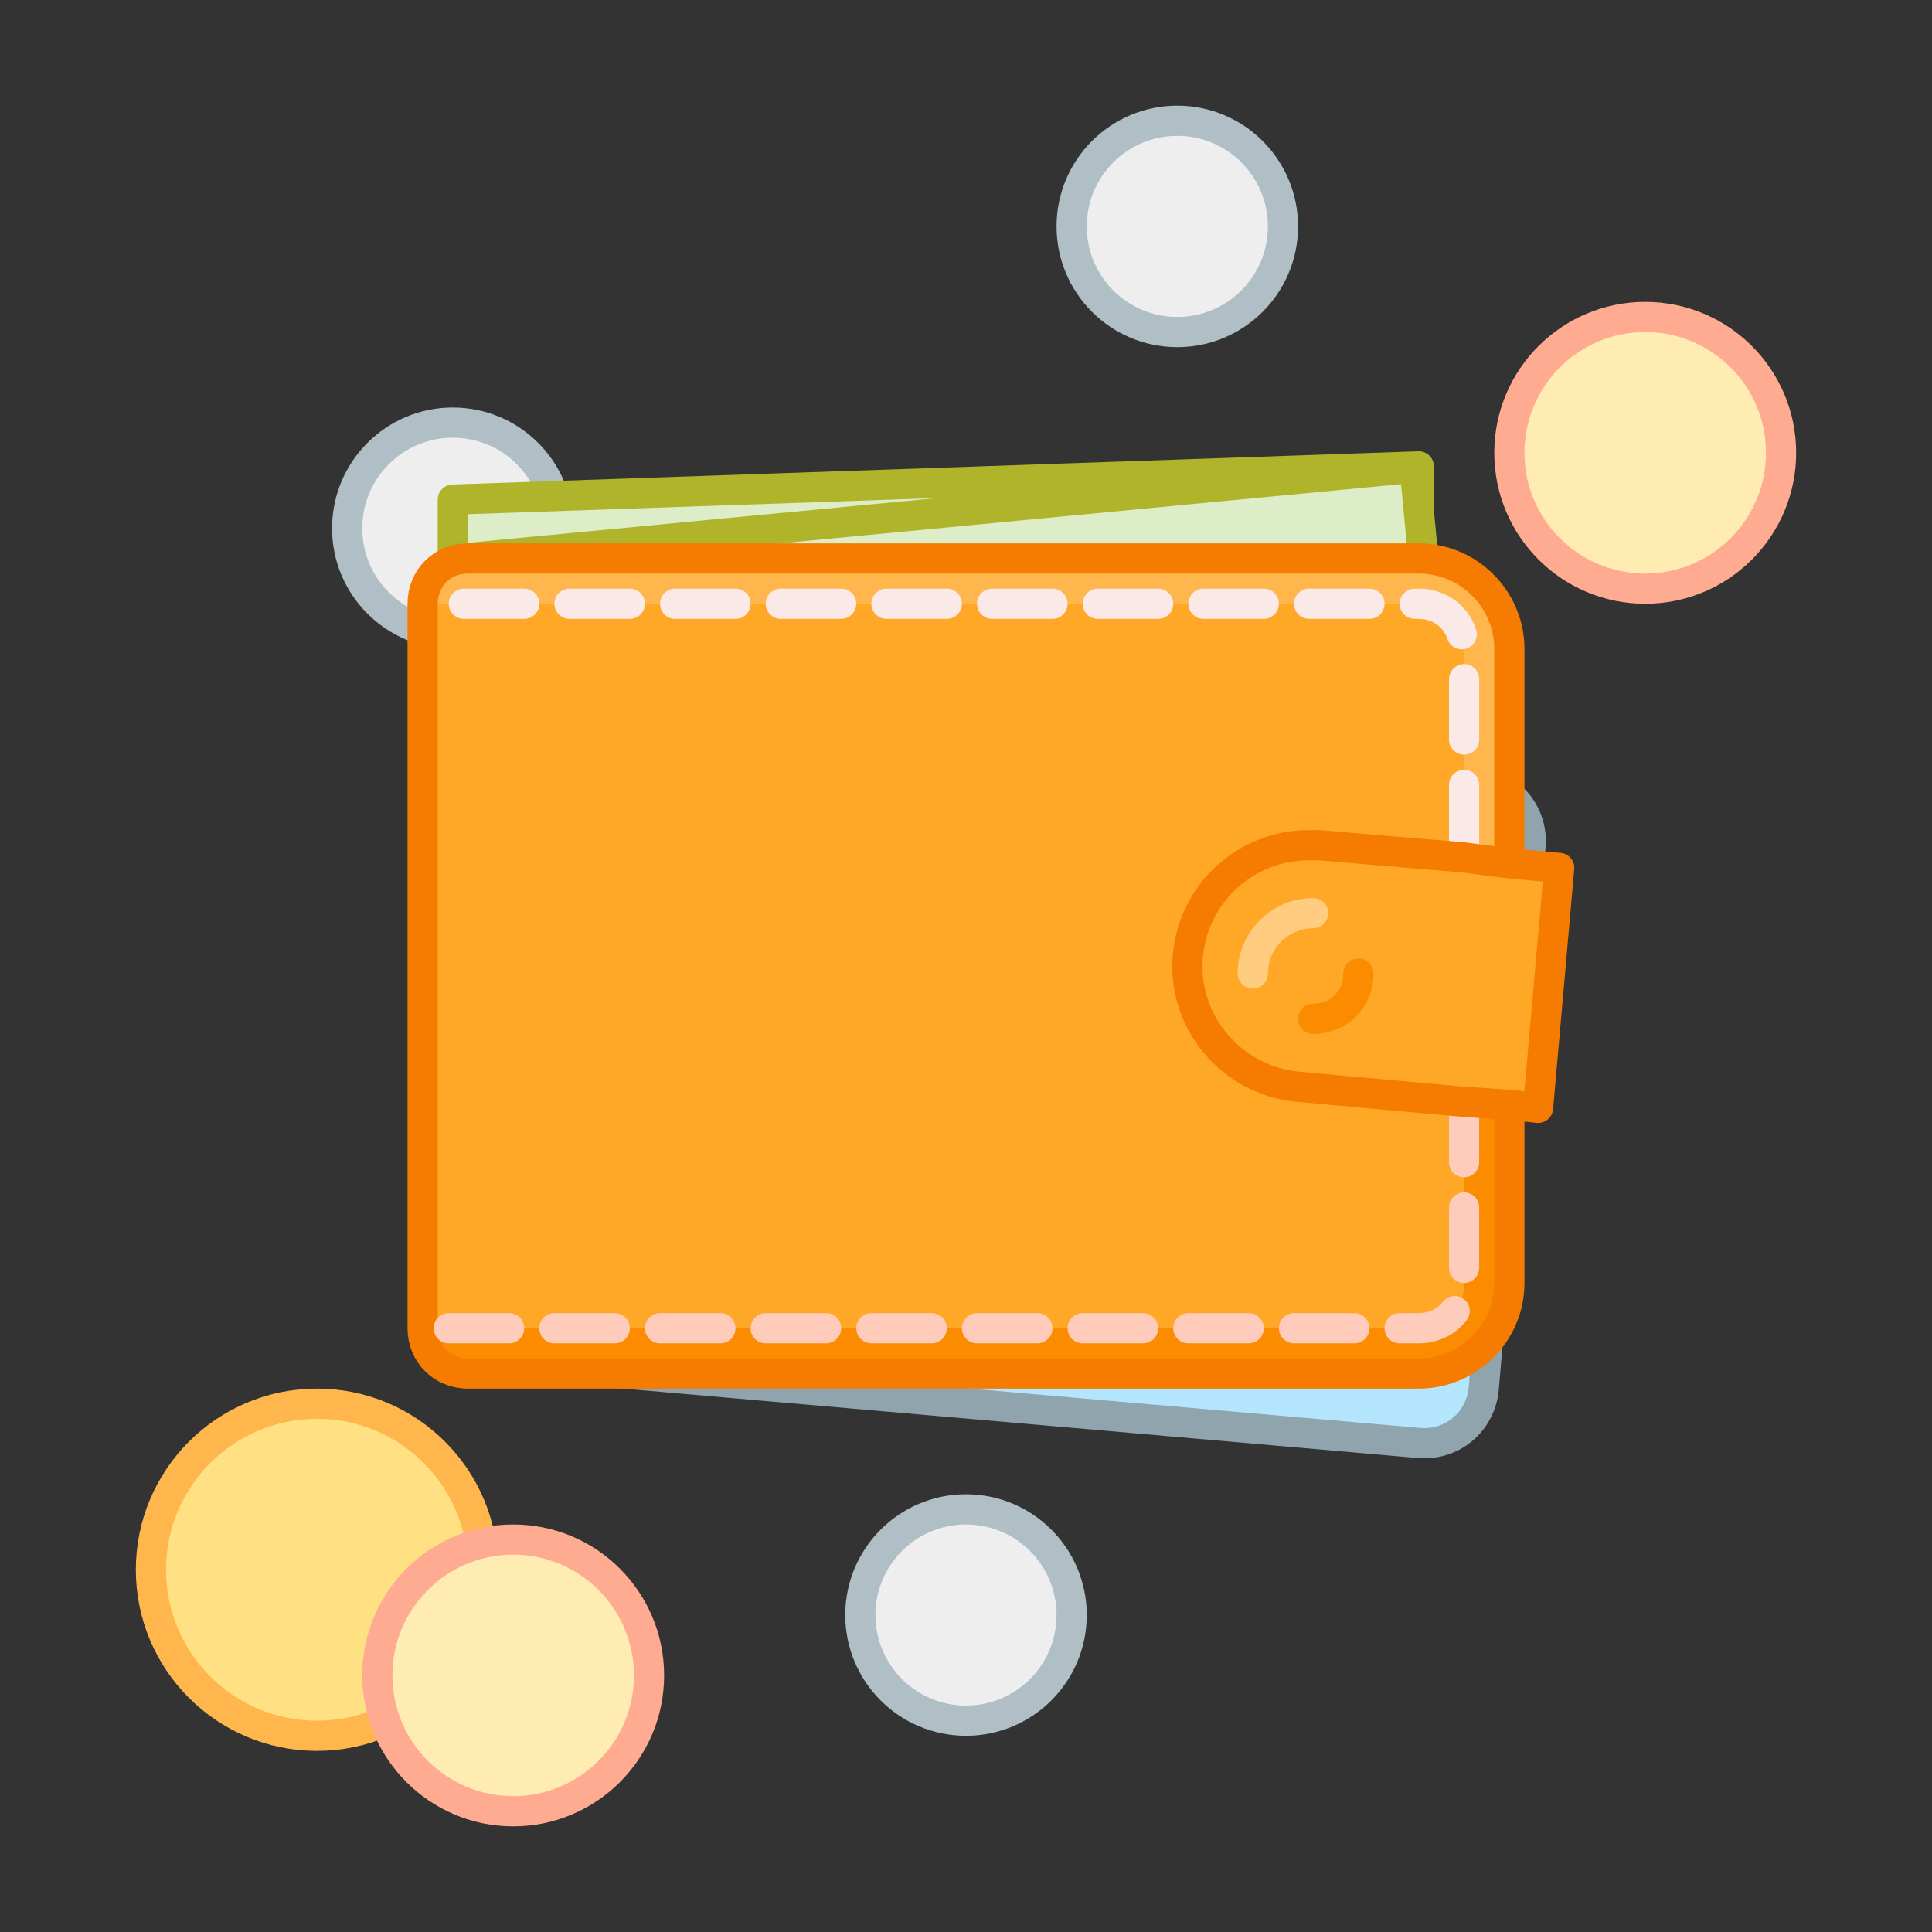 <?xml version="1.0" encoding="UTF-8"?> <svg xmlns="http://www.w3.org/2000/svg" xmlns:xlink="http://www.w3.org/1999/xlink" id="icons" version="1.1" viewBox="0 0 128 128" xml:space="preserve"><rect x="0" y="0" width="128" height="128" fill="#333333" stroke="none"/><g id="wallet"><circle cx="30" cy="35" fill="#EEEEEE" r="7" stroke="#B0BEC5" stroke-linejoin="round" stroke-miterlimit="10" stroke-width="2"></circle><g><path d="M94,95.6l-61.8-5.4 c-2.2-0.2-3.8-2.1-3.6-4.3L31.7,50c0.2-2.2,2.1-3.8,4.3-3.6l61.8,5.4c2.2,0.2,3.8,2.1,3.6,4.3L98.3,92 C98.1,94.2,96.2,95.8,94,95.6z" fill="#B3E5FC" stroke="#90A4AE" stroke-linejoin="round" stroke-miterlimit="10" stroke-width="2"></path><polygon fill="#DCEDC8" points="94,76.9 30,79.1 30,33.1 94,30.9 " stroke="#AFB42B" stroke-linejoin="round" stroke-miterlimit="10" stroke-width="2"></polygon><rect fill="#DCEDC8" height="46" stroke="#AFB42B" stroke-linejoin="round" stroke-miterlimit="10" stroke-width="2" transform="matrix(0.996 -9.500473e-002 9.500473e-002 0.996 -5.112 6.341)" width="64" x="32" y="33.9"></rect><g id="XMLID_7_"><g><path d="M103.3,57.5l-1.4,15.9l-1.9-0.2L97,73l-11-1c-4.4-0.4-7.7-4.3-7.3-8.7c0.4-4.2,3.9-7.3,8-7.3 c0.2,0,0.5,0,0.7,0l9.5,0.8l3.1,0.3L103.3,57.5z" fill="#FFA726"></path><path d="M94,37c3.3,0,6,2.7,6,6v14.2v0l-3.1-0.3L97,56V43c0-1.7-1.3-3-3-3H28c0-1.7,1.3-3,3-3H94z" fill="#FFB74D"></path><path d="M86,72l11,1v12c0,1.7-1.3,3-3,3H28V40h66c1.7,0,3,1.3,3,3v13l-0.1,0.9l-9.5-0.8c-0.2,0-0.5,0-0.7,0 c-4.1,0-7.6,3.1-8,7.3C78.3,67.7,81.6,71.6,86,72z" fill="#FFA726"></path><path d="M94,91H31c-1.7,0-3-1.3-3-3h66c1.7,0,3-1.3,3-3V73l3,0.3V85C100,88.3,97.3,91,94,91z" fill="#FB8C00"></path></g><g><path d="M100,73.2V85 c0,3.3-2.7,6-6,6H31c-1.7,0-3-1.3-3-3" fill="none" stroke="#F57C00" stroke-linejoin="round" stroke-miterlimit="10" stroke-width="2"></path><line fill="none" stroke="#F57C00" stroke-linejoin="round" stroke-miterlimit="10" stroke-width="2" x1="28" x2="28" y1="40" y2="88"></line><path d="M100,57.2V43 c0-3.3-2.7-6-6-6H31c-1.7,0-3,1.3-3,3" fill="none" stroke="#F57C00" stroke-linejoin="round" stroke-miterlimit="10" stroke-width="2"></path><path d=" M97,73v12c0,1.7-1.3,3-3,3H28" fill="none" stroke="#FFCCBC" stroke-dasharray="4,3" stroke-linecap="round" stroke-linejoin="round" stroke-miterlimit="10" stroke-width="2"></path><path d=" M97,56V43c0-1.7-1.3-3-3-3H28" fill="none" stroke="#FBE9E7" stroke-dasharray="4,3" stroke-linecap="round" stroke-linejoin="round" stroke-miterlimit="10" stroke-width="2"></path><path d="M100,57.2l3.3,0.3 l-1.4,15.9l-1.9-0.2L97,73l-11-1c-4.4-0.4-7.7-4.3-7.3-8.7c0.4-4.2,3.9-7.3,8-7.3c0.2,0,0.5,0,0.7,0l9.5,0.8L100,57.2z" fill="none" stroke="#F57C00" stroke-linejoin="round" stroke-miterlimit="10" stroke-width="2"></path><path d=" M90,64.5c0,1.7-1.3,3-3,3" fill="none" stroke="#FB8C00" stroke-linecap="round" stroke-linejoin="round" stroke-miterlimit="10" stroke-width="2"></path><path d=" M83,64.5c0-2.2,1.8-4,4-4" fill="none" stroke="#FFCC80" stroke-linecap="round" stroke-linejoin="round" stroke-miterlimit="10" stroke-width="2"></path></g></g></g><g><circle cx="21" cy="104" fill="#FFE082" r="11" stroke="#FFB74D" stroke-linejoin="round" stroke-miterlimit="10" stroke-width="2"></circle><circle cx="34" cy="111" fill="#FFECB3" r="9" stroke="#FFAB91" stroke-linejoin="round" stroke-miterlimit="10" stroke-width="2"></circle><circle cx="64" cy="107" fill="#EEEEEE" r="7" stroke="#B0BEC5" stroke-linejoin="round" stroke-miterlimit="10" stroke-width="2"></circle></g><g><circle cx="109" cy="30" fill="#FFECB3" r="9" stroke="#FFAB91" stroke-linejoin="round" stroke-miterlimit="10" stroke-width="2"></circle><circle cx="78" cy="15" fill="#EEEEEE" r="7" stroke="#B0BEC5" stroke-linejoin="round" stroke-miterlimit="10" stroke-width="2"></circle></g></g></svg> 
